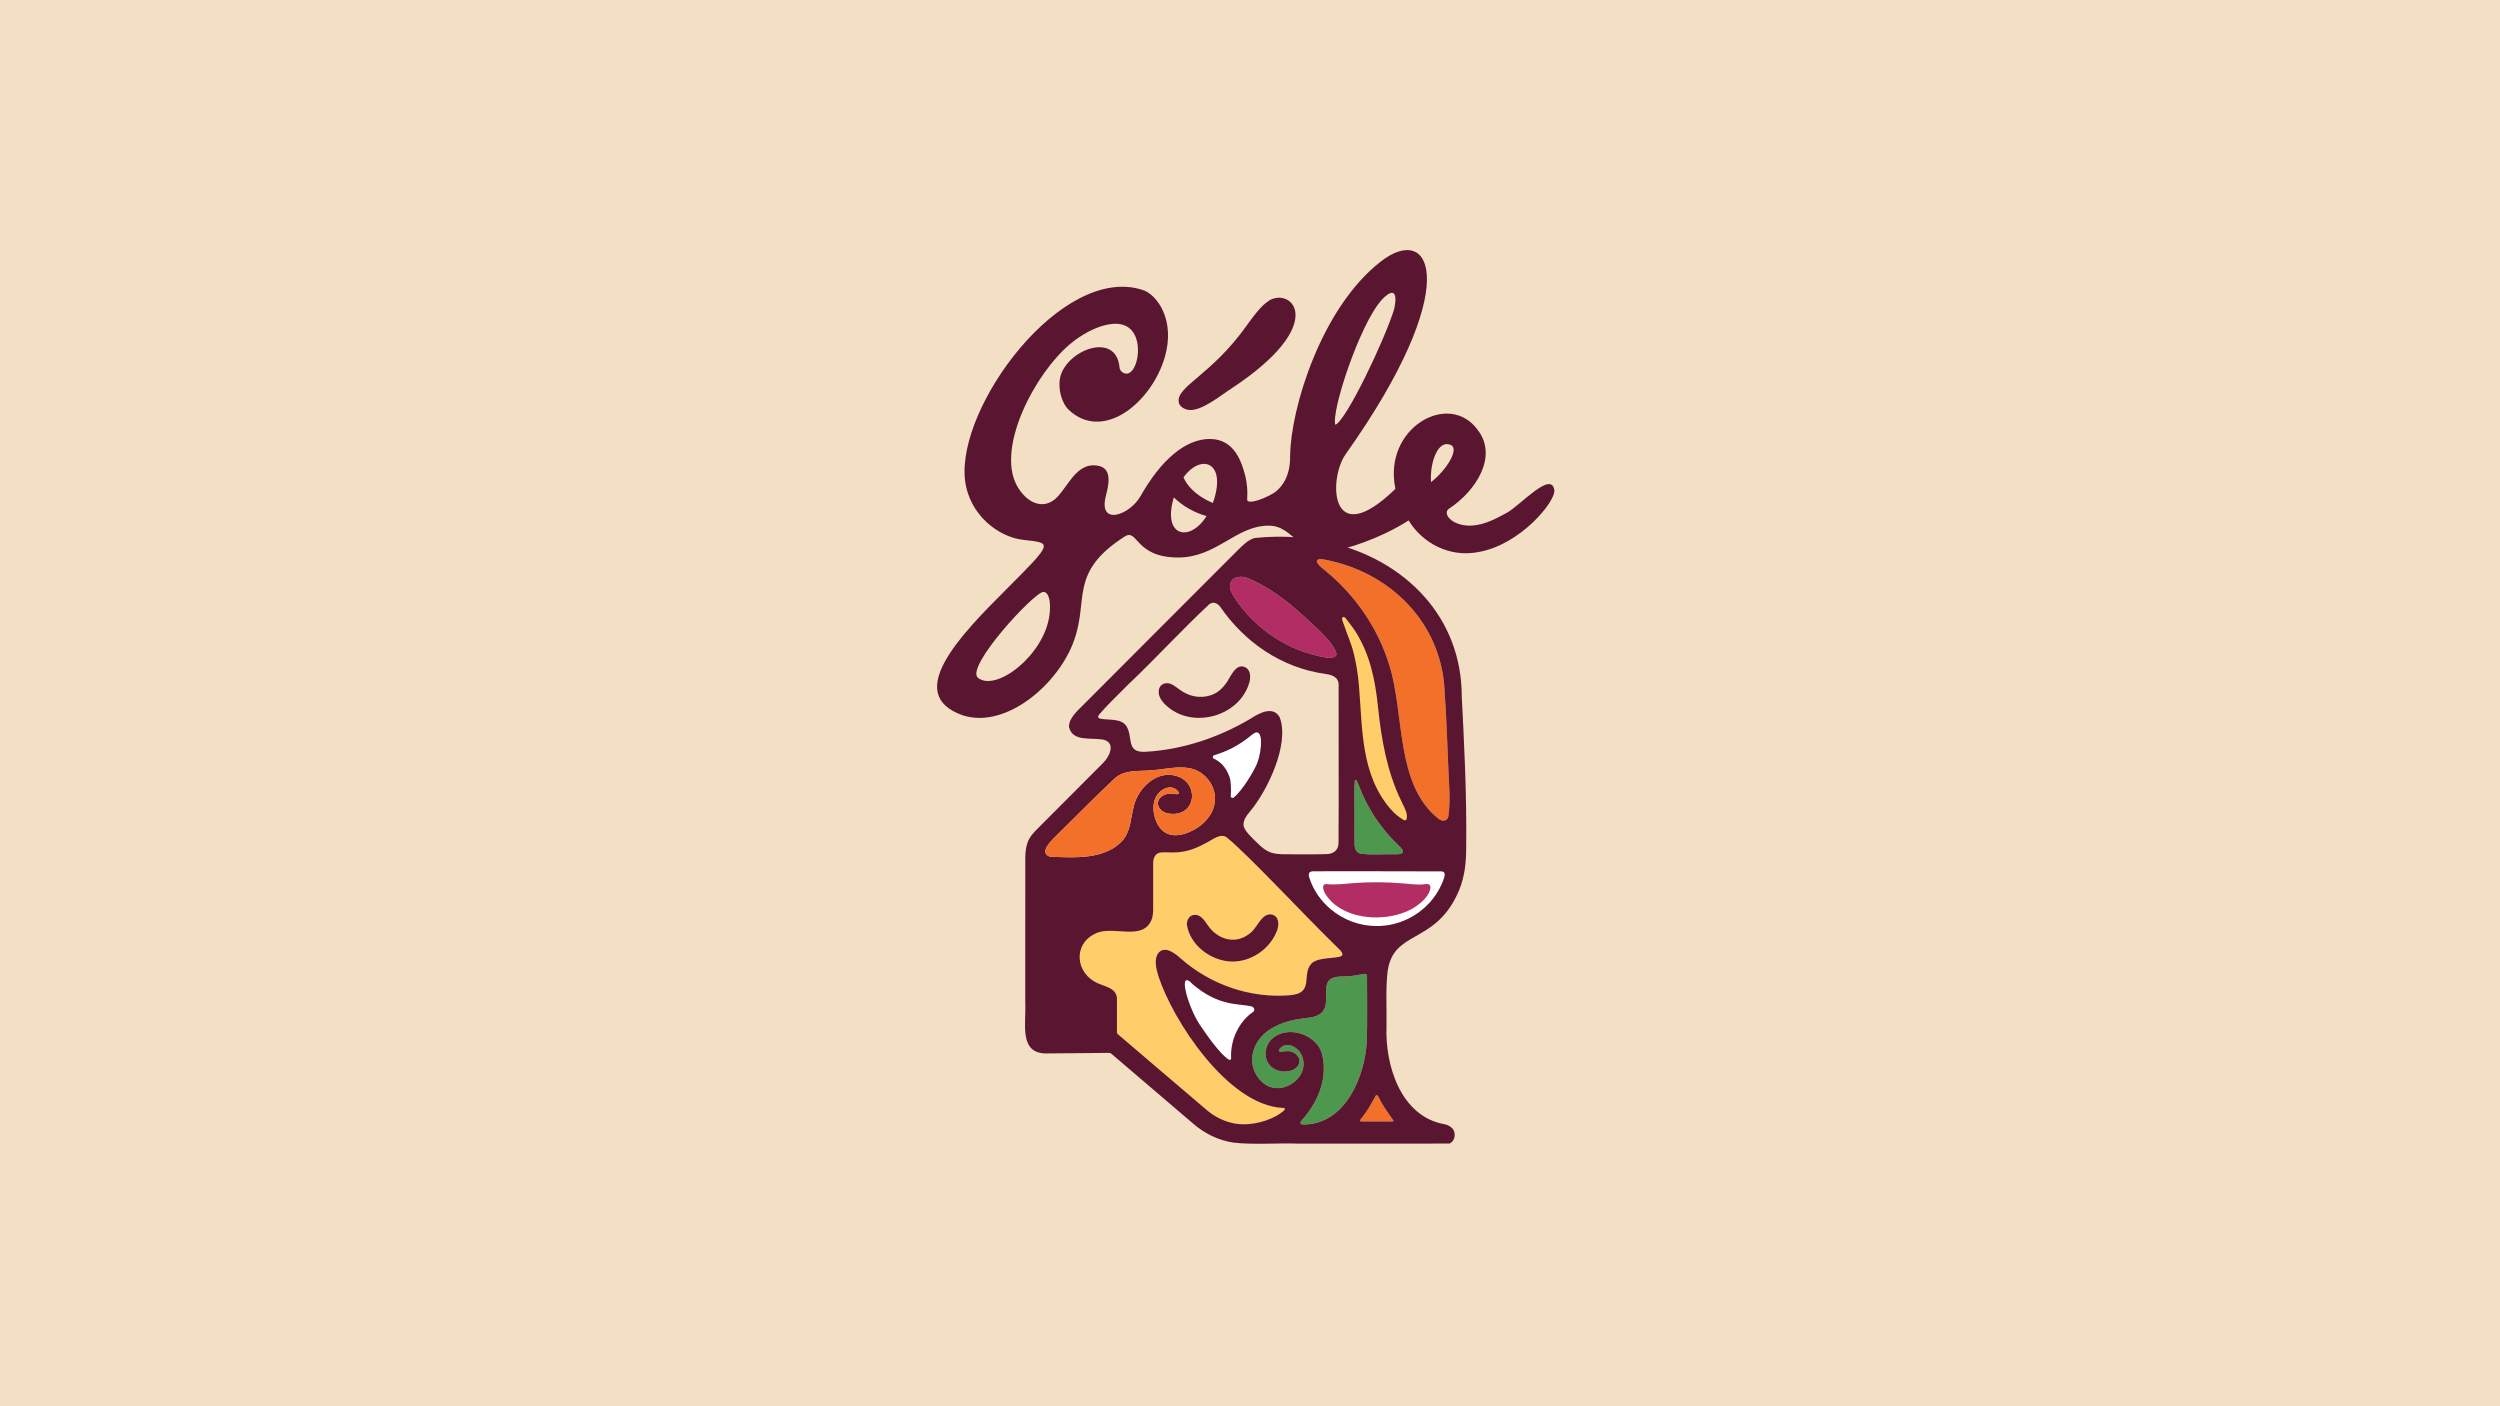 <?xml version="1.0" encoding="UTF-8"?>
<svg id="Layer_1" xmlns="http://www.w3.org/2000/svg" viewBox="0 0 1920 1080">
  <defs>
    <style>
      .cls-1 {
        fill: #5a1631;
      }

      .cls-2 {
        fill: #4d974f;
      }

      .cls-3 {
        fill: #ffcd69;
      }

      .cls-4 {
        fill: #b22d63;
      }

      .cls-5 {
        fill: #fff;
      }

      .cls-6 {
        fill: #f2dfc4;
      }

      .cls-7 {
        fill: #f3702b;
      }
    </style>
  </defs>
  <rect class="cls-6" x="-48.08" y="-39.63" width="2016.16" height="1159.26"/>
  <g>
    <path class="cls-5" d="M918.38,578.96c29.53,11.5,9.21,29.3,29.1,42.54,25.66-24.06,29.48-43.19,23.34-67.99-8.66,2.68-29.65,23.4-52.44,25.45Z"/>
    <path class="cls-5" d="M976.54,770.37c-27.41,15.91-12.28,36.6-29.9,52.73-29.06-19.83-41.83-50.69-39.59-76.14,8.97,1.32,46.65,24.88,69.48,23.41Z"/>
    <path class="cls-7" d="M1112.1,584.57c.32,13.87,2.2,28.71.25,42.53l-.1.28c-.96,3.21-4.19,3.71-7.29,1.58-33.55-26.21-26.05-80.5-38.02-118.21-8.57-28.19-26.03-53.47-48.77-72.2-3.33-2.59-11.66-9.25-3.14-9.16,52.04,8.77,93.06,49.12,94.51,103.35,1.28,17.11,1.78,34.43,2.56,51.83Z"/>
    <path class="cls-5" d="M1106.75,669.18c3.18-.1,3.18,2.68,2.28,5.12-1.98,6.1-5.09,11.69-9.05,16.57l-4.29-2.44c.7-.95,1.31-1.93,1.81-2.94,1-2.4,2-5.61-.58-6.45-1.63-.32-3.36.25-5.09.33-4.72.18-9.65-.57-14.17-.88l-.32-.02c-12.03-1-24.12-1.16-36.16-.33-7.48.52-15.82,1.75-23.05.83-3.06.5-1.85,4.47-.83,6.62,2.13,3.68,4.94,6.8,8.2,9.36l-3.49,3.38c-7.48-6.27-13.31-14.5-16.38-23.98-1.25-3.61-.27-5.44,3.71-5.22,26.78-.17,73.17.08,97.42.07Z"/>
    <path class="cls-5" d="M1095.69,688.43l4.29,2.44c-10.18,12.54-25.95,20.41-42.48,20.31h-.35c-12.94.08-25.45-4.74-35.14-12.86l3.49-3.38c15.42,12.11,41.35,12.26,58.16,3.46,4.29-2.35,9-5.85,12.03-9.98Z"/>
    <path class="cls-4" d="M1096.92,679.03c2.58.85,1.58,4.06.58,6.45-.5,1.01-1.11,2-1.81,2.94-3.03,4.12-7.73,7.63-12.03,9.98-16.82,8.8-42.75,8.65-58.16-3.46-3.26-2.56-6.07-5.69-8.2-9.36-1.01-2.15-2.23-6.12.83-6.62,7.24.91,15.57-.32,23.05-.83,12.04-.83,24.13-.67,36.16.33l.32.02c4.52.32,9.45,1.06,14.17.88,1.73-.08,3.46-.65,5.09-.33Z"/>
    <path class="cls-2" d="M1074.4,649.57c4.62,4.17,4.03,6.65-2.4,6.52-8.62-.27-18.73.77-27.34-.57-3.29-.85-4.32-4.22-4.34-7.27-.13-4.79-.03-9.5-.07-14.07v-.33c.23-11.26-.47-24.57.28-34.38.96-2.18,2.68,2.96,3.11,3.91,6.5,17.38,17.1,33.36,30.75,46.19Z"/>
    <path class="cls-7" d="M1070.26,860.66v.12c-.08.38-.55.42-.95.47-3.43.1-9.26.02-12.89.05-2.96-.02-7.63.02-10.48-.03-.57-.07-1.35.02-1.45-.6.05-.6.8-1.41,1.25-2.01,4.14-5.01,7.6-11.26,10.68-16.97.95-1.45,1.91-.07,2.43,1,2.89,6.32,7.47,12.39,11.41,17.98Z"/>
    <path class="cls-2" d="M1049.88,749.38c-.1,10.46.4,36.81-.22,50.86-1.48,26.66-16.6,63.44-48.65,63.34h-.27c-4.21-.17-.57-3.69.78-5.22,11.74-13.99,18.05-31.24,13.87-48.63-3.63-15.12-26.7-23.2-38.82-11.64-4.92,4.62-6.29,13.32-2.16,19.03,3.63,5.21,10.98,7.09,17.25,5.06,4.39-1.21,8.18-5.95,5.46-10.38-1.6-2.76-4.94-4.56-8.1-4.54-2.25-.02-4.74.7-5.99.38-1.35-.22-1.03-1.78.75-3.21,5.27-4.47,12.62-.23,15.45,5.01,8.93,17.3-15.34,34.65-29.71,21.77-13.39-11.89-9.75-34.23,11.31-43.64,6.39-3.03,12.46-4.42,18.93-5.27,4.41-.63,9.6-.77,13.44-3.21,10.53-6.19.23-23.09,9.75-27.81,4.49-1.95,9.41-1,14.14-1.66,3.29-.25,7.83-1.23,10.21-1.61,1.7-.2,2.43-.05,2.58,1.4Z"/>
    <path class="cls-3" d="M1025.75,726.3c1.86,2.05,5.06,4.17,5.29,6.85-.38,3.59-16.35,1.31-22.85,6-9.9,8.33,2.59,23.83-18.01,25.26-29.94,2.33-60.08-8.02-82.85-27.83-4.49-4.12-12.79-10.91-17.9-4.42-3.24,4.76-1.4,12.16.15,17.28,10.96,34.06,53.39,99.33,95.39,101.44,3.21.12,1.71,1.61.23,2.76-6.59,5.56-18.98,9.81-29.89,9.81h-.35c-9.71.08-19.93-4.17-27.21-10.13-7.04-5.85-63.47-54.21-69.32-59.15-.9-1.03-.47-1.51-.6-3.76v-22.52c0-1.75-.08-3.28-1-4.86-2.33-4.56-9.13-5.85-13.64-7.85-17.08-7.42-19.34-29.67-2.46-37.92,13.34-7.47,37.97,6.82,44.16-12.22.95-3.71.73-7.68.75-11.48-.02-8.77-.03-20.91,0-29.54-.23-4.24,1.13-9.1,6.22-9.33,2.31-.27,4.84-.05,7.2-.02,10.28.35,18.21-2.31,27.24-7.3,4.72-2.21,10.84-7.85,15.9-4.22,18.18,15.09,57.86,58.1,83.55,83.13ZM980.91,714.34c.85-2.46,1.21-5.39.37-7.83-1.5-4.81-7.14-5.51-10.76-2.26-4.44,3.94-6.55,10.15-11.73,13.46-10.81,7.83-23.98,3.56-31.34-7.3-2.4-3.54-5.44-8.18-10.18-7.77-3.66.23-5.92,3.93-5.72,7.42,2.25,15.58,17.88,27.36,32.97,28.36l.32.02c15.43.88,30.74-9.43,36.08-24.08Z"/>
    <path class="cls-6" d="M1017.65,517.53c6.64.9,11.16,3.14,10.41,10.41-.1,24.33.25,86.42-.07,119.45.07,5.69-4.24,8.68-9.73,8.6-8.72.27-17.88.05-26.36.12-5.17-.07-10.58.32-15.57-1.28-5.85-1.86-10.41-7.19-15.04-11.69-1.9-1.96-3.89-4.01-5.19-6.39-2.96-4.87.77-9.81,3.93-13.54,13.31-15.93,30.55-51.56,22.82-72.25-5.02-9.2-15.85-3.28-22.34.96-24.7,14.65-52.41,23.9-81.05,25.48-14.84.6-9.11-10.83-14.27-19.63-4.22-6.34-13.42-4.47-20.19-5.82l-.2-.07c-2.11-.57-1.55-2.08-.5-3.26,4.44-5.34,12.47-13.39,21.92-22.69,20.36-19.21,41.85-42.68,62.62-61.99,3.04-2.13,5.89-.83,8.22,1.93,18.78,27.51,47.55,47.1,80.58,51.64ZM959.23,524.96c1.36-3.91,1.5-9.78-2.28-12.16-7.25-4.24-11.39,5.87-14.52,10.79-1.91,2.86-4.17,5.52-6.97,7.52-7.04,5.04-17.06,5.37-24.9,1.35-3.33-1.61-6.22-4.19-9.33-6.12-4.52-3.26-10.74-1.7-11.34,4.22-.52,4.94,3.41,9.43,7.14,12.46l.25.2c20.13,16.43,54.21,6.62,61.96-18.26Z"/>
    <path class="cls-4" d="M1026.43,502.43c-.45,3.14-5.61,2.93-8.32,2.53-28.69-4.81-54.39-21.81-70.31-46.45-1.75-2.81-3.63-6.19-3.14-9.48l.05-.3c1.2-6.34,9.36-6.85,14.32-4.41,12.03,5.19,22.95,12.54,33,20.77,8.53,7.77,32.83,27.33,34.4,37.34Z"/>
    <path class="cls-1" d="M1122.66,536.09l-.02-.27c.33-62.56-44.21-105.95-101.74-119.29-.63-.17-1.26-.32-1.91-.45-12.36-2.71-25.3-4.04-38.5-3.88-5.61.05-11.26.37-16.93.98-4.99,1.41-8.8,5.34-12.46,8.87-39.42,39.54-79.05,79.02-118.47,118.64-4.61,4.71-11.81,10.64-11.64,17.56,2.69,12.24,18.46,7.65,27.33,10.06,8.67,2.93,3.48,13.12-1.11,17.6-15.67,15.75-35.74,35.76-50.1,50.23-3.33,3.29-6.65,6.85-8.15,11.46-2.16,6.74-1.41,14.15-1.53,21.17,0,14.05-.03,29.56-.03,43.81-.02,18.41.03,39,0,57.96.85,14.67-5.42,39.02,16.65,38.5,8.3-.07,40.12-.38,46.79-.43,1.06,0,1.83-.08,2.63.62,16.1,13.76,56.58,48.32,63.39,54.14,8.38,7.24,19.23,12.54,30.3,14.12,14.54,1.8,34.41.28,48.45.77,14.02-.03,64.47.02,100.13,0,9.05-.02,15.6.03,17.58-.03.55-.15,3.88-2.21,3.88-6.45-.07-2.76-.7-4.24-2.35-5.7-1.6-1.43-3.61-2.35-5.72-2.73-33.61-6.09-45.51-45.59-44.29-75.25.18-15.37-.7-29.37.85-42.11,4.29-31.45,35.26-20.84,53.19-58.53,5.21-10.43,7.02-22.24,7.12-33.93.7-43.71-1.93-89.6-3.31-117.44ZM944.66,449.02l.05-.3c1.2-6.34,9.36-6.85,14.32-4.41,12.03,5.19,22.95,12.54,33,20.77,8.53,7.77,32.83,27.33,34.4,37.34-.45,3.14-5.61,2.93-8.32,2.53-28.69-4.81-54.39-21.81-70.31-46.45-1.75-2.81-3.63-6.19-3.14-9.48ZM845,551.96l-.2-.07c-2.11-.57-1.55-2.08-.5-3.26,4.44-5.34,12.47-13.39,21.92-22.69,20.36-19.21,41.85-42.68,62.62-61.99,3.04-2.13,5.89-.83,8.22,1.93,18.78,27.51,47.55,47.1,80.58,51.64,6.64.9,11.16,3.14,10.41,10.41-.1,24.33.25,86.42-.07,119.45.07,5.69-4.24,8.68-9.73,8.6-8.72.27-17.88.05-26.36.12-5.17-.07-10.58.32-15.57-1.28-5.85-1.86-10.41-7.19-15.04-11.69-1.9-1.96-3.89-4.01-5.19-6.39-2.96-4.87.77-9.81,3.93-13.54,13.31-15.93,30.55-51.56,22.82-72.25-5.02-9.2-15.85-3.28-22.34.96-24.7,14.65-52.41,23.9-81.05,25.48-14.84.6-9.11-10.83-14.27-19.63-4.22-6.34-13.42-4.47-20.19-5.82ZM944.3,596.8c-2.84-8.53-8.25-12.41-12.03-14.12-1.18-.53-1.06-2.23.17-2.63,8.62-2.69,17.83-6.39,29.16-15.83,9.25-7.72,7.65,12.18,3.98,21.77-2.36,5.87-11.06,20.72-18.08,26.53-.95.8-2.41,0-2.28-1.23.48-5.17,0-12.26-.91-14.49ZM806.51,657.97l-.27-.05c-9.08-3.46,2.23-13.19,5.84-16.95,14.64-14.29,28.94-29.06,43.89-43.01,7.7-7.14,18.66-5.46,28.31-6.35,3.33-.22,6.7-.68,10.1-1.15,6.84-.93,13.76-1.76,20.47-.18,10.5,2.51,18.63,12.81,18.25,23.63-.12,8.53-5.26,16-12.74,21.27-8.22,5.56-20.64,9.86-28.39,1.88-5.82-6.25-7.82-17.11-4.57-24.15,2.51-6.24,11.36-11.38,16.92-5.72,3.41,4.24-2.43,2.35-5.95,2.21-12.56,1.23-11.93,14.65.88,15.63,19.98,1.45,21.89-24.38,3.71-29.22-2.71-.75-5.37-.9-7.95-.6-12.19,1.46-22.27,13.49-24.53,25.16-2.25,9.05-2.26,17.25-7.58,24.2-13.29,15.97-37.72,14.05-56.37,13.39ZM985.2,853.65c-6.59,5.56-18.98,9.81-29.89,9.81h-.35c-9.71.08-19.93-4.17-27.21-10.13-7.04-5.85-63.47-54.21-69.32-59.15-.9-1.03-.47-1.51-.6-3.76v-22.52c0-1.75-.08-3.28-1-4.86-2.33-4.56-9.13-5.85-13.64-7.85-17.08-7.42-19.34-29.67-2.46-37.92,13.34-7.47,37.97,6.82,44.16-12.22.95-3.71.73-7.68.75-11.48-.02-8.77-.03-20.91,0-29.54-.23-4.24,1.13-9.1,6.22-9.33,2.31-.27,4.84-.05,7.2-.02,10.28.35,18.21-2.31,27.24-7.3,4.72-2.21,10.84-7.85,15.9-4.22,18.18,15.09,57.86,58.1,83.54,83.13,1.86,2.05,5.06,4.17,5.29,6.85-.38,3.59-16.35,1.31-22.85,6-9.9,8.33,2.59,23.83-18.01,25.26-29.94,2.33-60.08-8.02-82.85-27.83-4.49-4.12-12.79-10.91-17.9-4.42-3.24,4.76-1.4,12.16.15,17.28,10.96,34.06,53.39,99.33,95.39,101.44,3.21.12,1.71,1.61.23,2.76ZM945.5,812.87c.17.88-1,1.45-1.88.88-7.05-4.54-17.75-20.13-22.52-27.28-9.11-14.04-17.33-43.86-4.71-30.19,19.81,16.58,34.11,14.29,44.49,16.55,2.94.72,3.27,3.58.72,4.87-8.25,5.9-16.93,18.66-16.1,35.16ZM1001.01,863.58h-.27c-4.21-.17-.57-3.69.78-5.22,11.74-13.99,18.05-31.24,13.87-48.63-3.63-15.12-26.7-23.2-38.82-11.64-4.92,4.62-6.29,13.32-2.16,19.03,3.63,5.21,10.98,7.09,17.25,5.06,4.39-1.21,8.18-5.95,5.46-10.38-1.6-2.76-4.94-4.56-8.1-4.54-2.25-.02-4.74.7-5.99.38-1.35-.22-1.03-1.78.75-3.21,5.27-4.47,12.62-.23,15.45,5.01,8.93,17.3-15.34,34.65-29.71,21.77-13.39-11.89-9.75-34.23,11.31-43.64,6.39-3.03,12.46-4.42,18.93-5.27,4.41-.63,9.6-.77,13.44-3.21,10.53-6.19.23-23.09,9.75-27.81,4.49-1.95,9.41-1,14.14-1.66,3.29-.25,7.83-1.23,10.21-1.61,1.7-.2,2.43-.05,2.58,1.4-.1,10.46.4,36.81-.22,50.86-1.48,26.66-16.6,63.44-48.65,63.34ZM1070.26,860.66v.12c-.08.38-.55.42-.95.47-3.43.1-9.26.02-12.89.05-2.96-.02-7.63.02-10.48-.03-.57-.07-1.35.02-1.45-.6.05-.6.8-1.41,1.25-2.01,4.14-5.01,7.6-11.26,10.68-16.97.95-1.45,1.91-.07,2.43,1,2.89,6.32,7.47,12.39,11.41,17.98ZM1109.03,674.31c-1.98,6.1-5.09,11.69-9.05,16.57-10.18,12.54-25.95,20.41-42.48,20.31h-.35c-12.94.08-25.45-4.74-35.14-12.86-7.48-6.27-13.31-14.5-16.38-23.98-1.25-3.61-.27-5.44,3.71-5.22,26.78-.17,73.17.08,97.42.07,3.18-.1,3.18,2.68,2.28,5.12ZM1040.25,634.19v-.33c.23-11.26-.47-24.57.28-34.38.96-2.18,2.68,2.96,3.11,3.91,6.5,17.38,17.1,33.36,30.75,46.19,4.62,4.17,4.03,6.65-2.4,6.52-8.62-.27-18.73.77-27.34-.57-3.29-.85-4.32-4.22-4.34-7.27-.13-4.79-.03-9.5-.07-14.07ZM1112.35,627.1l-.1.28c-.96,3.21-4.19,3.71-7.28,1.58-33.55-26.21-26.05-80.5-38.02-118.21-8.57-28.19-26.03-53.47-48.77-72.2-3.33-2.59-11.66-9.25-3.14-9.16,52.04,8.77,93.06,49.12,94.51,103.35,1.28,17.11,1.78,34.43,2.56,51.83.32,13.87,2.2,28.71.25,42.53Z"/>
    <path class="cls-1" d="M981.27,706.51c.85,2.44.48,5.37-.37,7.83-5.34,14.65-20.64,24.97-36.08,24.08l-.32-.02c-15.09-1-30.72-12.77-32.97-28.36-.2-3.49,2.06-7.19,5.72-7.42,4.74-.42,7.78,4.22,10.18,7.77,7.35,10.86,20.52,15.14,31.34,7.3,5.17-3.31,7.29-9.51,11.73-13.46,3.63-3.24,9.26-2.54,10.76,2.26Z"/>
    <path class="cls-1" d="M956.96,512.8c3.78,2.38,3.64,8.25,2.28,12.16-7.75,24.88-41.83,34.7-61.96,18.26l-.25-.2c-3.73-3.03-7.65-7.52-7.14-12.46.6-5.92,6.82-7.48,11.34-4.22,3.11,1.93,6,4.51,9.33,6.12,7.83,4.03,17.86,3.69,24.9-1.35,2.79-2,5.06-4.66,6.97-7.52,3.13-4.92,7.27-15.04,14.52-10.79Z"/>
    <path class="cls-7" d="M914.86,590.28c10.5,2.51,18.63,12.81,18.25,23.63-.12,8.53-5.26,16-12.74,21.27-8.22,5.56-20.64,9.86-28.39,1.88-5.82-6.25-7.82-17.11-4.57-24.15,2.51-6.24,11.36-11.38,16.92-5.72,3.41,4.24-2.43,2.35-5.95,2.21-12.56,1.23-11.93,14.65.88,15.63,19.98,1.45,21.89-24.38,3.71-29.22-2.71-.75-5.37-.9-7.95-.6l-.62-4.76c6.84-.93,13.76-1.76,20.47-.18Z"/>
    <path class="cls-7" d="M894.38,590.46l.62,4.76c-12.19,1.46-22.27,13.49-24.53,25.16-2.25,9.05-2.26,17.25-7.58,24.2-13.29,15.97-37.72,14.05-56.37,13.39l-.27-.05c-9.08-3.46,2.23-13.19,5.84-16.95,14.64-14.29,28.94-29.06,43.89-43.01,7.7-7.14,18.66-5.46,28.31-6.35,3.33-.22,6.7-.68,10.1-1.15Z"/>
    <path class="cls-3" d="M1079.98,629.74c-.71.3-1.36.38-2.12-.08-3.88-2.32-6.83-4.76-9.9-8.31-22.99-26.5-21.53-61.93-24.28-94.68-.79-9.34-2.07-17.11-4.17-25.52-1.77-7.09-5.35-15.16-7.2-20.86-.97-2.98-2.43-5.15-1.06-6.3,1.37-1.15,3.28,2.36,4.78,4.19.95,1.16,3.24,4.06,5.03,6.91,11.08,17.68,15.05,36.6,17.27,58.04,2.47,23.9,6.79,49.21,17.54,71.38,1.83,4.38,6.12,10.46,4.15,15.16,0,.02-.02.03-.03.04Z"/>
    <path class="cls-1" d="M1193.74,376.54c-2.1-15.62-26.46,11.84-36.39,17.23-4.71,2.56-9.81,5.34-15.36,7.38-22.39,8.27-35.99-5.93-29.13-10.47,20.96-13.86,37.28-39.98,22.44-59.94-22.06-31.53-73.54-1.98-63.62,44.7-50.31,48.97-51.8-7.33-38.21-26.64,90.97-128.18,66.51-178.87,26.93-147.91-45.78,35.56-69.2,113.02-69.59,149.3.35,20.14-10.79,26.65-10.44,26.94-5.16,4.28-23.66,12.03-22.53,5.89.44-6.08-.12-11.98-1.48-17.65-2.72-10.22-8.15-28.24-27.21-28.24s-37.78,16.6-53.26,43.94c-8.38,14.8-32.96,23.37-26.45-.75,3.18-11.93,3.97-22.96-9.78-22.96-15.2,0-21.3,20.94-31.23,27.37-10.79,6.76-21.91-1.25-27.74-12.34-15.13-28.91,13.62-85.03,41.27-108.26,16.38-13.8,43.9-24.6,50.68-4.02,3.68,11.17-.78,26.86-7.47,26.86-2.9,0-5.32-2.6-5.32-4.62-2.63-28.56-41.11-13.31-45.66,7.61-1.93,9.52,1.67,19.86,6.17,24.37,26.39,25.55,63.79-4.73,74.16-39.88,8.51-28.88-6.17-48.49-17.04-51.79-61.74-20.12-142.87,89.66-136.35,145.97,3.19,27.24,26.16,43.81,44.37,45.93,22.45,2.63,24.5.89-13.48,38.87-34.13,34.16-78.83,79.92-32.41,96.01,33.75,10.62,74.13-25.07,85.42-58.05,11.16-31.28-4.07-51.79,38.63-79.3,10.32-6.65,7.68,16.07,41.17,16.07,29.57,0,44.32-24.46,69.49-24.46,20.75,0,20.94,25.63,56.45,17.53-.55,1.22,28.01-6.67,51.06-21.55,10.4,17.2,31.24,28.81,54.01,24.21,32.19-5.82,58.96-38.97,57.87-47.33ZM805.99,472.38c-3.97,30.77-40.89,59.3-54.92,48.18-10.02-8.25,43.32-65.96,50.19-65.96,4.3,0,6.06,7.52,4.73,17.77ZM901.33,382.58c.06-.2.12-.4.18-.6,6.93,6.87,15.72,11.63,25.11,14.43-12.92,20.39-33.94,15.78-25.29-13.83ZM932.7,382.58c-.37,1.28-.78,2.51-1.21,3.69-6.62-2.71-12.72-6.66-17.4-11.75-2.1-2.31-4.05-5.12-5.16-8.02,12.97-17.76,32.08-12.4,23.77,16.07ZM1061.15,230.29c4.77-5.29,13.37-11.43,9.61,7.02-7.28,23.56-36.59,85.33-45.21,88.95-3.44-9.56,18.41-76.81,35.6-95.96ZM1098.99,370.3c-.95-14.72,5.13-33.03,15.27-28.54,6.74,2.86-3.37,19.43-15.27,28.54ZM912.09,314.7c10.15,2.05,26.25-11.78,33.41-16.16,75.24-49.59,46.9-78.01,29.29-67.83-1.59,1.6-5.06,1.96-17.22,19.14-27.18,38.36-54.26,46.88-52.29,58.93.32,1.99,1.76,4.62,6.82,5.92Z"/>
  </g>
</svg>